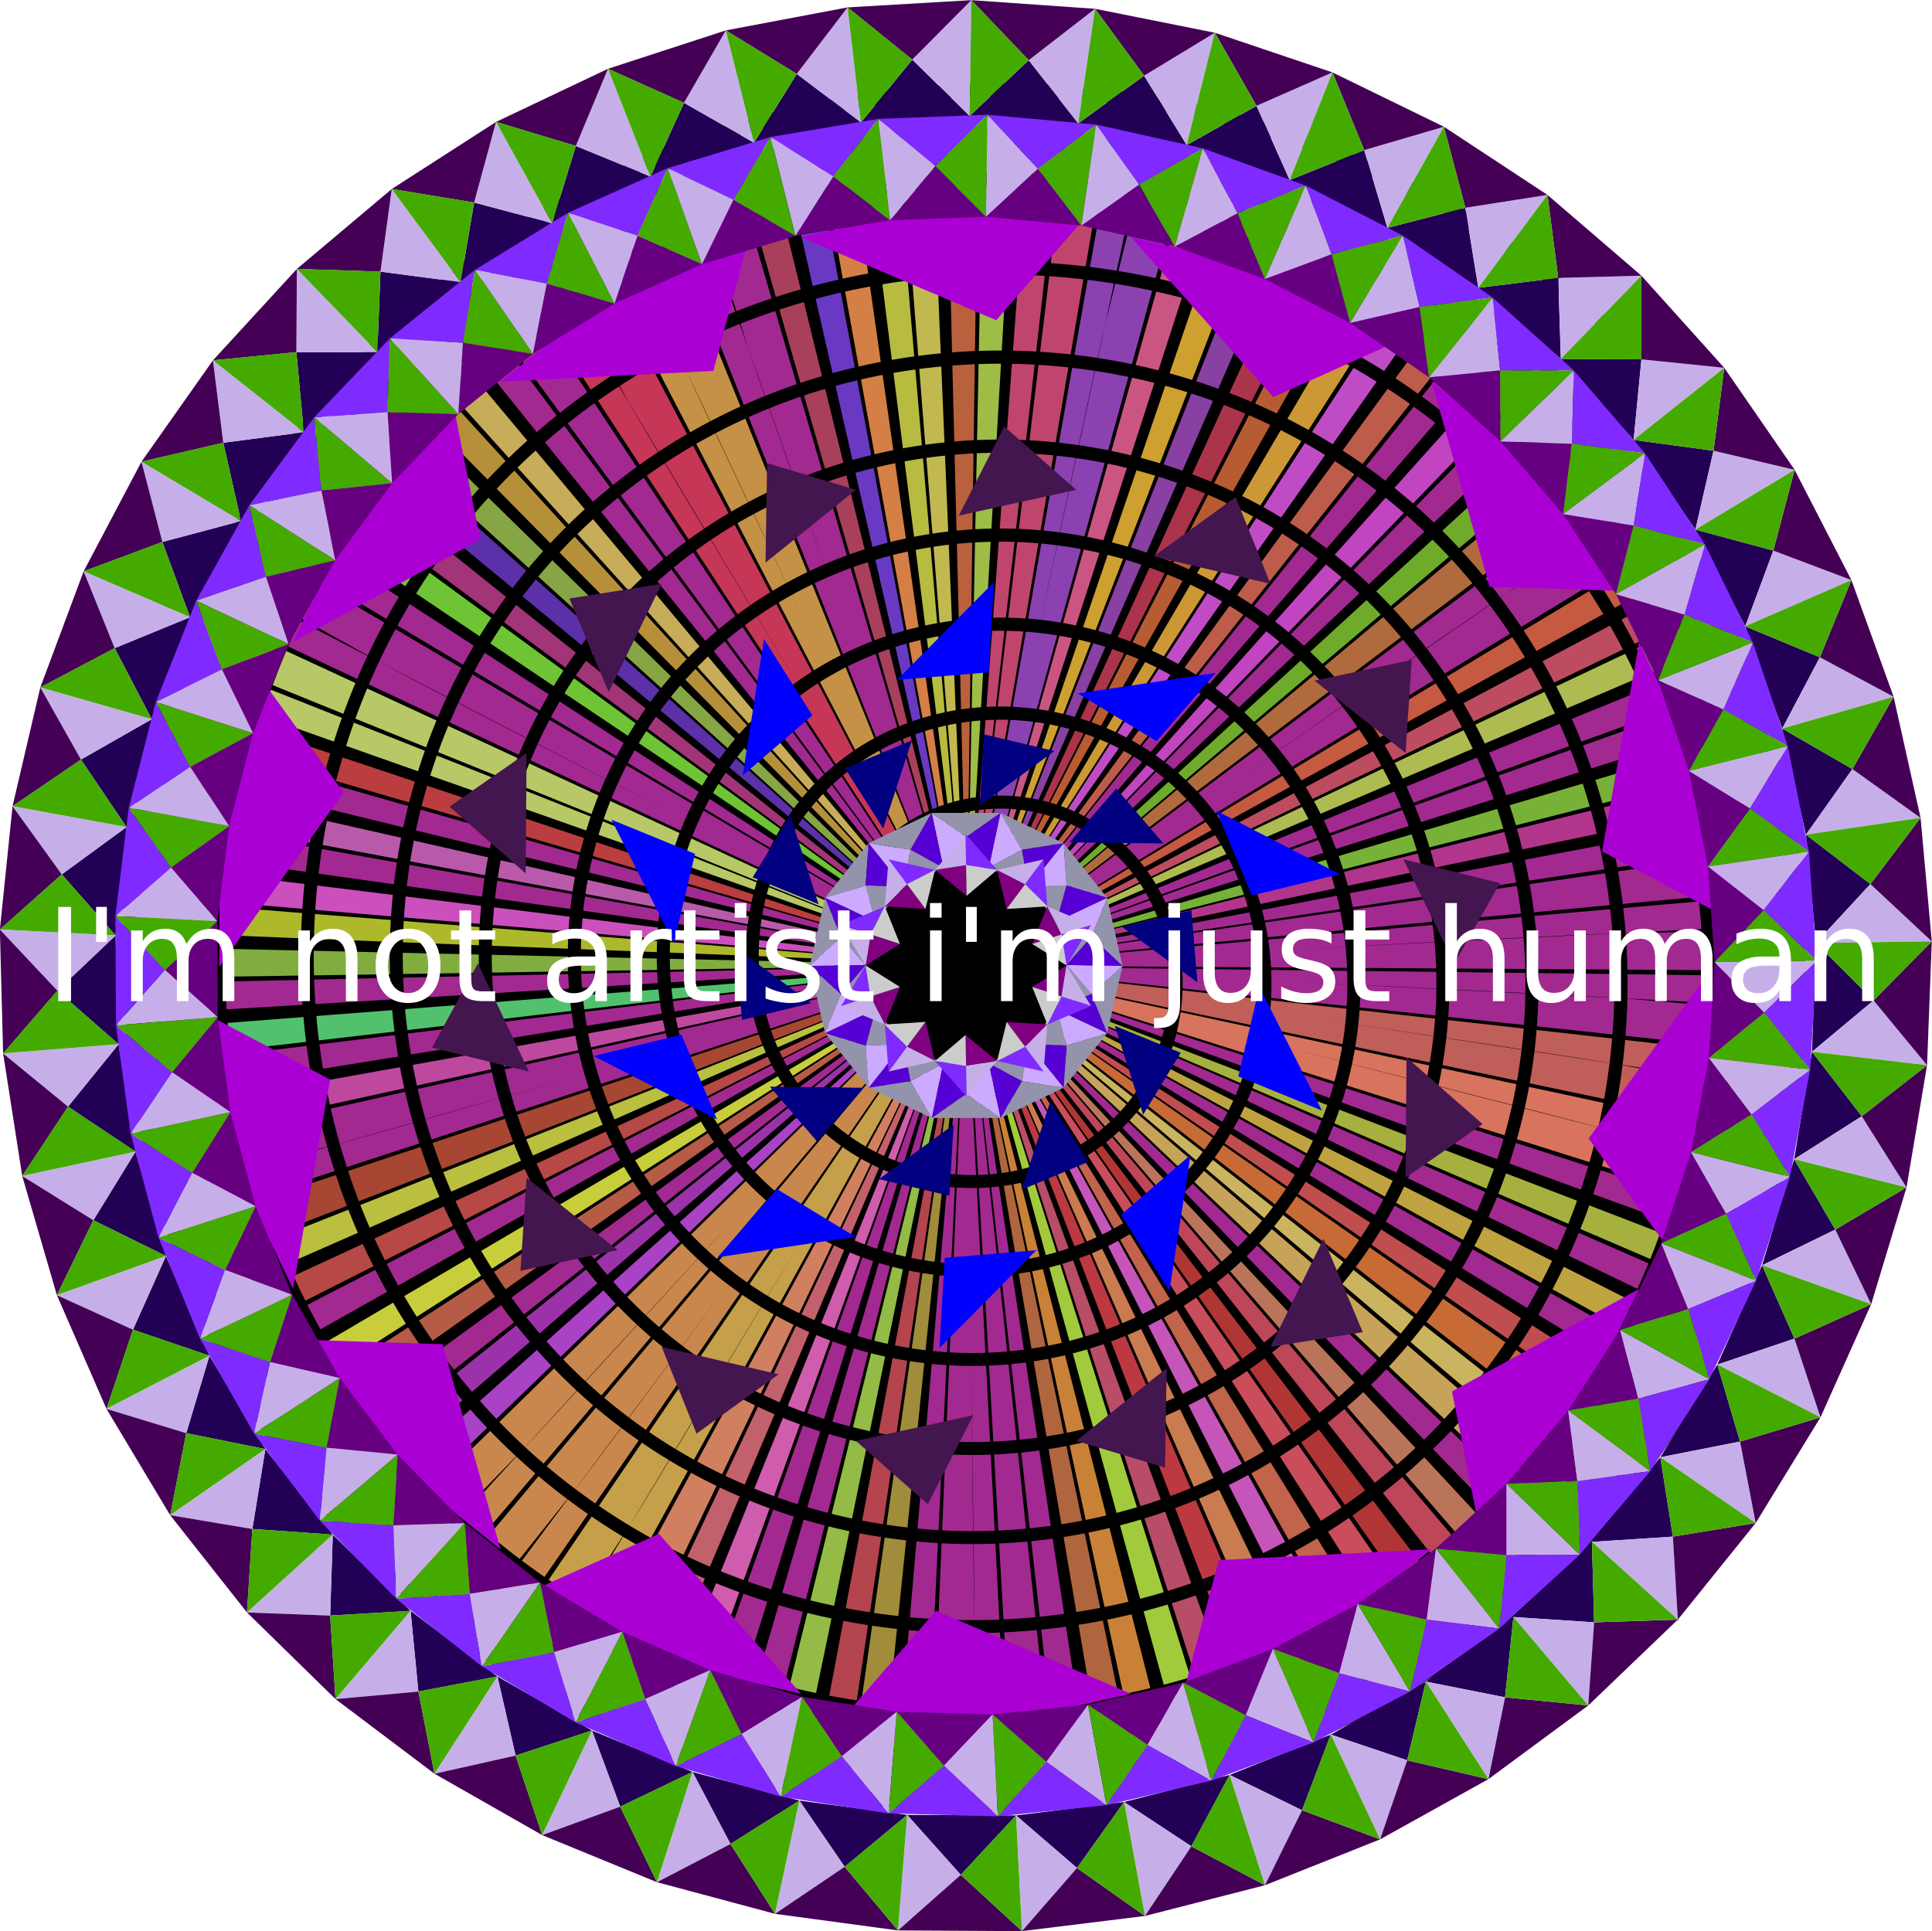 <svg xmlns="http://www.w3.org/2000/svg" viewBox="0 0 512 511.81"><defs><filter id="a" color-interpolation-filters="sRGB"><feGaussianBlur stdDeviation="1.779"/></filter><filter id="b" color-interpolation-filters="sRGB"><feGaussianBlur stdDeviation="1.243"/></filter></defs><g color="#000"><path d="M478.47 255.887c0 122.855-99.594 222.448-222.448 222.448S33.574 378.742 33.574 255.887 133.168 33.44 256.022 33.44 478.47 133.033 478.47 255.887z" fill-rule="evenodd"/><g fill-rule="evenodd"><path d="M256.025 33.42c-1.653 0-3.296.064-4.94.1-.015 25.018 4.893 191.676 4.99 221.665l3.146-221.713c-1.065-.014-2.126-.05-3.194-.05z" fill="#b9603d"/><path d="M256.073 255.188l12.825-221.362a225.005 225.005 0 00-8.084-.3c-.927 23.387-3.849 191.516-4.743 221.666z" fill="#9dbd46"/><path d="M256.073 255.188L193.695 42.305a221.91 221.91 0 00-10.28 3.294c4.11 12.87 8.417 26.441 14.97 46.958l22.549 63.978c-11.035-31.085-21.143-59.56-22.548-63.975L181.918 46.1a219.073 219.073 0 00-7.685 2.895c8.09 21.935 70.823 178.118 81.492 206.303L133.362 70.313c-3.023 2.002-5.965 4.095-8.883 6.238 13.453 19.011 110.768 150.7 129.948 177.16L123.181 77.445c-2.2 1.64-4.35 3.321-6.487 5.04 15.274 19.875 120.604 149.196 138.98 172.865.004.006-.005.044 0 .05-.001-.004.048.048.05.05.004.007-.005.041 0 .05.032.037.047.141.1.199-.159-.113-.343-.18-.25-.1-.05-.027-.247-.121-.3-.15l-.549-.349-185.24-120.416a223.795 223.795 0 00-4.292 6.887c19.398 12.197 157.086 93.7 187.54 112.332L64.395 142.953c-1.823 3.085-3.614 6.202-5.29 9.381 11.448 6.366 23.572 13.159 41.72 23.254l77.4 40.025c-36.185-18.617-72.29-37.178-77.4-40.023l-42.462-21.808c-1.233 2.382-2.445 4.756-3.593 7.186 20.844 10.427 173.822 81.455 200.762 94.666 0 .002-.114.043-.1.05-.006-.003-.046.002-.05 0L42.084 194.753c-.75 2.63-1.44 5.266-2.096 7.934 24.096 6.53 186.359 45.324 215.39 53.048L37.098 216.31a221.222 221.222 0 00-1.298 8.134c24.82 4.143 189.984 26.572 219.574 31.389.021.003.079-.004.1 0-.014.001-.04.048-.05.05h-.05l-221.713 4.84c.058 2.728.143 5.431.3 8.134 25.015-.851 191.436-11.785 221.425-12.925L35.19 282.831c.33 2.73.72 5.437 1.148 8.135 24.718-3.32 189.264-30.88 219.03-34.982.027-.001.177.008.25 0l-.699.15L38.986 304.79c.797 3.549 1.682 7.046 2.645 10.53 12.912-3.268 26.517-6.68 47.06-11.878l64.624-18.364c-31.373 8.98-60.06 17.21-64.625 18.364l-46.66 13.374a222.093 222.093 0 002.396 7.785c22.406-6.727 182.078-59.585 210.934-68.516L58.223 357.835c1.242 2.405 2.566 4.785 3.892 7.137 22.07-11.772 165.95-93.942 192.986-108.54l.335-.2c-.017.009.139-.09.15-.099a.828.828 0 00-.1.15L76.394 387.13c1.6 2.187 3.212 4.362 4.89 6.487 18.612-14.055 150.276-118.87 174.206-137.283l.1-.05c.016-.013.075-.031.1-.05h.1L181.732 465.62c2.56.907 5.132 1.781 7.735 2.595 7.94-23.45 56.906-183.244 66.37-211.685L193.46 469.365c2.615.765 5.232 1.526 7.885 2.196 6.122-22.384 47.035-186.486 54.595-215.23.001-.015.048-.036.05-.05l-19.064 221.266c2.674.227 5.384.368 8.084.5 1.63-23.014 8.985-188.02 10.929-220.277l-9.332 220.324c3.117.13 6.233.25 9.382.25.484 0 .964.003 1.447 0 .213-13.406.397-27.56.749-48.905l-.899-71.161c.503 34.408.979 66.301.899 71.16l.848 48.856c2.711-.036 5.397-.117 8.084-.25-.639-23.234-10.012-191.436-11.082-221.49v-.149c.003.017.047.037.05.05l12.625 221.522c3.574-.202 7.152-.48 10.68-.848-2.047-23.07-20.275-190.43-23.255-220.373l24.902 220.229c2.695-.302 5.37-.7 8.035-1.098-2.907-23.107-28.84-188.945-32.897-219.143-.008-.056-.042-.193-.05-.25-.001-.004.002-.043 0-.049l-.05-.15c-.002-.01.004-.04 0-.05 0-.007.002-.041 0-.05.007.012.045-.01.05 0h.1c.016.018.036.035.05.05l.05.05.35.4 153.851 159.191c1.944-1.879 3.864-3.84 5.739-5.788-16.36-16.461-137.872-132.09-159.591-153.552l-.15-.2c-.006-.004-.04-.042-.05-.05v-.05c0-.002-.114-.073-.15-.099.091.043.228.043.25.05h.05l189.233 115.625a221.52 221.52 0 004.092-6.986c-19.977-11.746-167.243-93.73-193.305-108.697l199.804 96.313c1.171-2.427 2.31-4.911 3.394-7.386-20.872-9.658-174.973-76.24-202.902-88.828l208.108 75.853c.926-2.542 1.809-5.1 2.644-7.685-21.877-7.61-182.621-58.699-211.046-68.319-.013-.001-.077-.044-.1-.05.033.005.134 0 .15 0 .018.002-.14-.046-.15-.05v-.049c.024.005.116-.006.15 0l220.516 23.554c.378-3.592.642-7.238.848-10.879-13.279-1.096-27.28-2.304-48.405-4.042l-86.584-4.34c40.5 1.935 80.926 3.876 86.582 4.342l48.506 2.495c.128-2.672.208-5.342.24-8.036-23.267-.877-191.644-2.266-221.714-3.144l221.778 1.397c.003-.466 0-.93 0-1.397 0-3.166-.119-6.298-.25-9.432-13.518.242-27.746.516-49.304.899l-86.233 4.241c40.384-2.085 80.698-4.143 86.233-4.241l49.255-2.546c-.133-2.701-.321-5.409-.55-8.084-23.25 1.453-190.94 16.997-220.93 19.115l220.819-20.71c-.336-3.635-.799-7.247-1.294-10.829-23.027 2.889-190.015 27.457-219.526 31.49l219.27-33.037c-.398-2.7-.846-5.366-1.34-8.034-24.56 4.066-189.137 36.123-218.185 41.07v-.05c.01-.003.045-.048.05-.05.024-.014.084-.04.1-.049v.05h.1l211.493-66.67c-.813-2.582-1.642-5.146-2.545-7.686-21.557 7.194-175.611 62.754-207.198 73.707l206.655-75.206a219.073 219.073 0 00-2.945-7.635c-23.005 8.69-176.425 72.243-205.105 83.238l-.4.15.15-.15L445.92 140.063a222.793 222.793 0 00-5.839-9.032c-11.134 7.172-22.93 14.762-40.622 26.149l-71.51 49.203c33.39-23.09 66.69-46.1 71.51-49.203l39.715-27.497a223.146 223.146 0 00-4.74-6.587c-18.956 13.417-153.396 114.788-177.863 132.392l160.935-152.504c-1.86-1.964-3.758-3.943-5.689-5.838-16.577 16.267-133.654 136.503-155.2 158.093l144.87-167.627c-2.055-1.779-4.168-3.486-6.288-5.19-14.93 17.876-119.718 149.614-138.78 172.913-.005.006-.045-.007-.05 0-.008.012-.042.037-.05.05-.036.048-.085.158-.15.249.05-.087.102-.245.1-.25-.031.053-.101.115-.15.2.004-.013-.052-.04-.05-.05.004-.04.002-.14 0-.15 0 .009-.047-.007-.049 0 .003-.037-.003-.133 0-.15v-.049z" fill="#a22990"/><path d="M256.073 255.188l-52.947-215.39c-2.65.646-5.272 1.256-7.885 1.996 5.797 22.3 53.003 184.282 60.833 213.378z" fill="#a8405b"/><path d="M256.073 255.188L215.256 37.163c-2.694.5-5.376 1.102-8.034 1.697 4.904 24.669 42.952 186.949 48.855 216.332z" fill="#6939c4"/><path d="M256.073 255.188L224.834 35.614c-2.68.376-5.336.777-7.984 1.248 3.611 22.942 34.279 188.578 39.223 218.328z" fill="#d37f45"/><path d="M256.073 255.188L237.11 34.208c-2.69.227-5.373.528-8.035.85 2.428 24.815 23.986 190.302 27.004 220.132z" fill="#b7bb3f"/><path d="M256.073 255.188l-9.282-221.57c-2.685.11-5.375.245-8.034.45 1.35 23.234 15.278 191.02 17.316 221.122z" fill="#c1b94f"/><path d="M256.12 255.387h.05c.002-.01.057-.165.05-.15l37.278-218.63c-3.537-.601-7.086-1.166-10.679-1.598-3.186 22.999-22.863 190.638-26.649 220.229l25.052-220.372c-2.695-.304-5.41-.592-8.134-.799-2.458 24.842-14.168 191.66-16.967 221.267v.05z" fill="#c0456c"/><path d="M256.217 255.237l58.941-213.825a219.971 219.971 0 00-10.53-2.594c-3.215 12.961-6.66 26.634-11.777 47.258l-18.364 84.685c8.504-39.641 17.002-79.195 18.364-84.685l10.23-47.607a221.169 221.169 0 00-8.034-1.597c-4.602 22.785-33.105 188.818-38.824 218.377z" fill="#8b41b0"/><path d="M256.217 255.237l68.218-211.046c-2.566-.828-5.18-1.659-7.785-2.395-6.82 22.184-51.852 184.57-60.443 213.441z" fill="#cb5582"/><path d="M256.472 255.338L393.949 81.372a223.12 223.12 0 00-6.487-4.94c-15.235 19.793-112.837 155.1-130.996 178.9z" fill="#be5c4b"/><path d="M256.68 255.237L410.68 95.997a223.75 223.75 0 00-5.988-5.59c-16.959 17.994-127.32 142.632-148.017 164.832z" fill="#c144c0"/><path d="M256.616 255.486L425.79 112.165a223.797 223.797 0 00-5.39-6.138c-18.763 16.355-141.294 129.673-163.777 149.46z" fill="#6eab2b"/><path d="M256.616 255.486l176.904-133.64c-2.178-2.879-4.374-5.715-6.687-8.483-18.17 14.628-147.18 123.187-170.213 142.124z" fill="#b06a3d"/><path d="M256.823 255.437l194.024-106.992a221.85 221.85 0 00-4.042-6.987C426.7 152.91 283.17 240.11 256.82 255.437z" fill="#c65a40"/><path d="M257.063 255.437l199.469-96.014a220.066 220.066 0 00-3.643-7.235c-22.133 10.95-168.345 89.517-195.828 103.249z" fill="#bd4c60"/><path d="M257.063 255.437l203.509-87.08a221.64 221.64 0 00-3.344-7.436c-21.047 9.4-172.082 81.651-200.171 94.516z" fill="#adbb51"/><path d="M256.728 255.686l214.878-54.743c-.668-2.63-1.335-5.243-2.096-7.835-23.74 6.383-183.899 54.659-212.786 62.58z" fill="#78b138"/><path d="M256.728 255.686l217.082-45.211a222.153 222.153 0 00-1.796-7.935c-22.552 5.13-185.991 46.155-215.278 53.146z" fill="#b1358a"/><path d="M256.728 255.935c.352.064 1.154.242 1.497.3l-1.198-.15 216.78 45.362c.739-3.552 1.377-7.118 1.945-10.73-13.149-2.41-27.025-4.942-47.956-8.783l-78.847-11.976c37.522 5.602 73.627 11.019 78.847 11.976l48.207 7.236c.402-2.678.743-5.375 1.048-8.084-22.952-3.172-190.494-21.287-220.324-25.151z" fill="#c05e59"/><path d="M257.015 256.085l-.3-.05 211.494 66.821a221.827 221.827 0 002.994-10.43c-12.647-3.632-26.039-7.45-46.11-13.224l-84.285-21.609c39.4 10.008 78.721 20.008 84.286 21.608l46.51 11.777c.672-2.639 1.27-5.31 1.846-7.985-22.436-5.407-186.565-40.007-216.427-46.909z" fill="#d8735e"/><path d="M256.967 256.235l203.509 87.381a221.103 221.103 0 003.094-7.585c-22.836-9.49-178.422-68.218-206.607-79.796z" fill="#a6b03f"/><path d="M256.68 256.136l194.119 107.342c1.315-2.376 2.563-4.807 3.792-7.235-21.925-11.744-171.539-86.096-197.92-100.107z" fill="#bfa340"/><path d="M256.68 256.186L439.125 382.14c1.537-2.223 3.085-4.405 4.542-6.687-20.504-13.722-162.022-102.714-186.981-119.258z" fill="#c14e4e"/><path d="M256.68 256.186l175.148 135.978a223.428 223.428 0 006.387-8.684c-18.78-13.653-157.039-109.849-181.535-127.29z" fill="#c76a36"/><path d="M256.568 256.334l169.175 143.367a222.853 222.853 0 005.09-6.238c-17.9-14.782-150.889-118.135-174.253-137.134z" fill="#cbb45f"/><path d="M256.728 256.536l160.68 152.405c2.473-2.607 4.89-5.26 7.236-7.985-15.13-13.373-150.096-128.43-167.93-144.42z" fill="#c7a359"/><path d="M256.728 256.684L401.39 424.263c2.06-1.781 4.094-3.585 6.088-5.44-16.352-18.54-130.403-139.262-150.747-162.133z" fill="#ba745a"/><path d="M256.728 256.684L393.91 430.443a222.632 222.632 0 006.288-5.14c-14.607-17.933-123.814-144.964-143.472-168.617z" fill="#bd4659"/><path d="M256.376 256.285l127.449 181.647c2.24-1.575 4.46-3.186 6.637-4.84C375.77 412.699 273.744 280.25 256.37 256.283z" fill="#af3634"/><path d="M256.376 256.285l119.418 187.093c2.292-1.467 4.503-2.994 6.737-4.542-12.849-19.435-109.493-157.855-126.155-182.541z" fill="#ca4d5b"/><path d="M256.169 256.186l68.123 211.445c2.6-.837 5.178-1.715 7.735-2.644-7.922-23.543-66.397-181.057-75.852-208.795z" fill="#b74d66"/><path d="M256.169 256.186l58.797 214.224c2.606-.714 5.219-1.49 7.785-2.295-6.563-22.325-58.031-183.756-66.59-211.925z" fill="#a1cb3c"/><path d="M256.217 256.734l37.191 218.472c2.65-.449 5.268-.956 7.885-1.498-4.264-22.584-38.683-185.288-44.913-216.332l-.15-.648z" fill="#af653d"/><path d="M256.376 257.384l46.56 215.98a221.572 221.572 0 007.884-1.846c-5.51-23.938-47.22-183.5-54.454-214.128z" fill="#c98138"/><path d="M256.025 256.285l-31.34 219.83c2.683.377 5.373.766 8.085 1.047 3.206-24.614 19.53-191.628 23.254-220.867z" fill="#a08c3a"/><path d="M255.977 256.334l-40.92 218.233c2.683.5 5.367.945 8.084 1.347 3.919-23.05 28.124-190.239 32.835-219.574z" fill="#b4444e"/><path d="M255.977 256.334l-52.947 215.63c2.604.636 5.246 1.253 7.885 1.796 5.595-24.129 38.493-188.594 45.063-217.434z" fill="#93bb45"/><path d="M255.817 256.235L172.58 462.092c2.524 1.022 5.016 2.063 7.585 2.994 8.316-21.729 65.4-181.216 75.653-208.843z" fill="#cf5cac"/><path d="M255.817 256.235l-94.664 200.906a221.894 221.894 0 007.486 3.344c10.268-22.644 75.15-177.32 87.174-204.243z" fill="#c2616b"/><path d="M255.817 256.235l-105.842 195.27a221.082 221.082 0 009.681 4.94c10.467-20.87 83.238-173.727 96.164-200.22z" fill="#d0805f"/><path d="M255.53 256.334L82.362 394.866c1.687 2.104 3.38 4.196 5.14 6.237 19.375-15.873 144.853-125.67 168.026-144.768z" fill="#9c32aa"/><path d="M255.53 256.285L69.395 376.95c1.488 2.289 3.023 4.507 4.591 6.737 21.028-14.035 156.693-110.702 181.552-127.402z" fill="#b65b45"/><path d="M255.13 256.435L64.302 368.716c1.362 2.31 2.75 4.632 4.192 6.887 19.837-12.134 160.44-102.785 186.646-119.169z" fill="#c8ce3b"/><path d="M255.37 256.085l-201.353 93.07a221.247 221.247 0 003.543 7.287c20.953-10.156 170.789-86.921 197.824-100.356z" fill="#b64846"/><path d="M255.37 256.085L49.115 337.727a221.007 221.007 0 003.144 7.535c21.539-8.845 175.227-77.48 203.11-89.177z" fill="#bbbf40"/><path d="M255.37 256.085L44.93 326.1a219.573 219.573 0 003.644 10.18c21.947-8.096 178.852-69.548 206.798-80.195z" fill="#a74633"/><path d="M254.923 256.136L37.042 295.211c.48 2.696 1.02 5.373 1.597 8.034 22.861-4.468 185.895-40.866 216.284-47.108z" fill="#bf489f"/><path d="M255.37 255.935L34.2 273.151c.209 2.724.492 5.44.798 8.135 23.198-2.181 190.334-22.237 220.372-25.351z" fill="#52c16e"/><path d="M255.37 255.886l-221.713-4.99c-.037 1.66-.1 3.32-.1 4.99 0 1.068.035 2.129.05 3.194 23.41.137 191.596-3.076 221.777-3.194z" fill="#81ad40"/><path d="M255.37 255.836L34.247 238.37a225.525 225.525 0 00-.499 8.234c25.043 1.651 191.676 7.382 221.618 9.232z" fill="#aeb82b"/><path d="M255.37 255.836L35.19 228.69c-.326 2.676-.569 5.38-.799 8.084 23.293 2.474 190.957 16.177 220.98 19.064z" fill="#cc4fbe"/><path d="M255.37 255.737L39.038 206.831a222.06 222.06 0 00-1.647 7.934c22.88 4.76 188.355 35.113 217.977 40.97z" fill="#b85aa9"/><path d="M255.37 255.686L44.98 185.472a221.571 221.571 0 00-2.446 7.735c22.284 6.988 183.915 53.728 212.835 62.479z" fill="#ba3d3f"/><path d="M255.674 255.338L113.342 85.22a224.01 224.01 0 00-6.088 5.29c15.322 17.65 128.43 142.28 148.412 164.832z" fill="#c7ac59"/><path d="M255.722 255.287L152.578 58.917a222.27 222.27 0 00-9.582 5.339c6.523 11.71 13.417 24.014 23.804 42.667l44.513 74.306c-20.92-34.714-41.79-69.392-44.537-74.304l-25.088-41.87a223.547 223.547 0 00-6.986 4.343c12.243 19.838 104.961 160.344 121.015 185.895z" fill="#c53657"/><path d="M255.722 255.287L172.782 49.59c-3.38 1.365-6.736 2.768-10.03 4.292 5.278 12.206 10.814 25.103 19.212 44.513l31.443 66.818c-15.178-32.09-29.433-62.182-31.44-66.82l-20.6-43.864a220.901 220.901 0 00-7.386 3.642c10.132 20.835 88.321 170.102 101.753 197.122z" fill="#c49146"/><path d="M328.476 45.54c-8.719 23.411-61.88 181.855-72.212 209.801l79.845-206.99a220.958 220.958 0 00-7.635-2.795z" fill="#cda030"/><path d="M256.264 255.338l88.884-203.301c-2.47-1.082-4.92-2.101-7.436-3.094-8.985 21.444-70.124 178.677-81.441 206.399z" fill="#8840a2"/><path d="M349.14 53.828c-10.97 22.357-79.653 174.414-92.764 201.401l.543-.99 99.567-196.866a221.488 221.488 0 00-7.336-3.543z" fill="#ab334a"/><path d="M256.92 254.24L365.156 62.003a222.96 222.96 0 00-7.236-3.892c-10.964 20.247-85.979 167.595-101.004 196.115z" fill="#b75c32"/><path d="M368.91 64.159c-13.06 20.986-96.752 165.582-112.483 191.133.084-.126.312-.418.4-.55L375.844 68.449c-2.281-1.46-4.6-2.913-6.937-4.291z" fill="#cc9836"/><path d="M256.823 254.738L383.977 73.937a221.316 221.316 0 00-6.787-4.592C364.18 88.516 274.153 228.588 256.823 254.73z" fill="#c04cc5"/><path d="M106.06 91.605a224.642 224.642 0 00-5.988 5.639c17.216 18.316 134.952 136.405 155.547 158.142L106.054 91.608z" fill="#b69039"/><path d="M255.626 255.387c.001.002-.052-.003-.05 0 .005.004-.005.047 0 .05.003.004.046-.003.05 0 0 .002-.002-.052 0-.05z" fill="#bb6544"/><path d="M255.578 255.387L76.533 124.541c-1.593 2.173-3.175 4.354-4.69 6.587 20.344 14.517 159.266 106.892 183.739 124.258z" fill="#6fc435"/><path d="M255.578 255.387L82.41 116.807a222.499 222.499 0 00-4.89 6.338C96.05 137.5 231.557 237.114 255.573 255.387z" fill="#a23478"/><path d="M255.578 255.387L90.442 107.325a224.02 224.02 0 00-5.34 6.188c18.967 16.558 147.802 122.215 170.47 141.874z" fill="#5b30a8"/><path d="M255.578 255.387L97.085 100.24a224.393 224.393 0 00-5.589 5.889c16.91 15.991 141.955 128.737 164.082 149.26z" fill="#86a544"/><path d="M54.113 162.467a221.052 221.052 0 00-4.292 9.88c21.12 8.986 171.635 69.391 202.902 82.241L49.214 173.846a218.717 218.717 0 00-2.844 7.585c23.307 8.856 180.53 63.546 208.89 74.157L54.1 162.469z" fill="#b8c867"/><path d="M255.722 256.334L131.02 439.882a222.593 222.593 0 009.132 5.889c7.378-11.453 15.113-23.48 26.898-41.769l44.413-73.856c-20.73 34.681-41.462 69.275-44.413 73.856L141.5 446.62a221.648 221.648 0 007.086 4.092c11.594-19.884 90.758-165.582 106.593-193.368l.549-.998z" fill="#c59f49"/><path d="M255.722 256.334l-.3.3c-.554.58-2.006 2.077-3.044 3.194l3.094-3.344L96.98 411.433a225.316 225.316 0 007.735 7.535c9.346-9.624 19.196-19.755 34.084-35.082l58.487-63.826c-27.296 29.93-54.568 59.79-58.487 63.826l-32.887 36.13c2 1.83 4.023 3.633 6.089 5.39 15.412-17.333 120.78-142.727 142.523-167.723L113.248 426.459c2.78 2.33 5.59 4.593 8.483 6.787 8.354-10.497 17.191-21.558 30.492-38.276l41.263-55.285c-19.972 26.863-38.319 51.584-41.27 55.293l-29.193 39.223a224.037 224.037 0 006.587 4.741c13.718-18.907 108.737-158.237 126.106-182.59z" fill="#c9874d"/><path d="M255.466 256.485L90.331 404.297c1.807 2.016 3.66 3.99 5.539 5.938 17.22-15.89 137.405-132.916 159.59-153.75z" fill="#a942c5"/><path d="M256.264 256.334l.05.15h.05c-.019-.035-.081-.115-.1-.15z" fill="#be763e"/><path d="M256.328 256.485l88.727 203.3a223.22 223.22 0 007.486-3.442c-10.237-22.664-83.79-172.673-96.213-199.868z" fill="#cb7b50"/><path d="M256.328 256.485l79.646 206.99c2.577-.993 5.105-2.01 7.635-3.094-8.672-21.443-75.72-176.154-87.28-203.908z" fill="#bc3941"/><path d="M256.728 257.133l108.237 192.73a221.67 221.67 0 007.137-4.192c-12.33-21.33-99.59-161.59-115.376-188.53z" fill="#c2634b"/><path d="M256.728 257.133l99.646 197.313c2.429-1.23 4.86-2.477 7.236-3.793-10.603-20.185-91.95-165.822-106.88-193.512z" fill="#c555b9"/></g><path d="M286.758 255.82c0 16.838-13.65 30.488-30.487 30.488-16.838 0-30.488-13.65-30.488-30.488s13.65-30.488 30.488-30.488 30.487 13.65 30.487 30.488z"/><path style="block-progression:tb;text-indent:0;text-transform:none" d="M508.86-101.97c-34.3.375-68.399 13.566-93.701 39.721-49.1 50.755-48.553 134.37 2.452 183.63 49.429 47.74 130.8 47.212 178.76-2.391l.06-.06c46.451-48.108 45.905-127.3-2.452-173.92-46.801-45.113-123.8-44.538-169.1 2.48-43.805 45.462-43.26 120.21 2.451 164.17 44.152 42.467 116.73 41.923 159.39-2.45l.06-.06c41.09-42.81 40.53-113.09-2.52-154.39-41.5-39.82-109.66-39.279-149.67 2.45-38.51 40.165-37.96 106.08 2.46 144.75 38.85 37.17 102.59 36.63 139.95-2.456 35.86-37.518 35.29-99.01-2.48-135.03-36.21-34.529-95.5-33.99-130.21 2.448-33.215 34.87-32.677 91.947 2.452 125.32 33.558 31.88 88.46 31.314 120.52-2.48C597.85 57.54 597.285 4.91 564.8-25.818c-30.909-29.234-81.364-28.7-110.77 2.45-27.92 29.574-27.358 77.818 2.482 105.89 28.26 26.587 74.297 26.027 101.06-2.48 25.273-26.925 24.715-70.725-2.482-96.15l-.03-.03c-25.612-23.911-67.211-23.344-91.308 2.511l-.03.03c-22.597 24.28-22.032 63.642 2.511 86.406 22.96 21.295 60.167 20.744 81.622-2.48 19.979-21.627 19.401-56.6-2.511-76.722-20.31-18.65-53.074-18.105-71.875 2.48l-.12.12c-17.216 18.986-16.63 49.459 2.601 66.889 17.658 16.004 46.042 15.438 62.188-2.51 14.686-16.327 14.126-42.484-2.511-57.296h-.03c-15.02-13.337-38.94-12.764-52.42 2.546-12.04 13.673-11.5 35.399 2.51 47.551 12.35 10.715 31.9 10.18 42.72-2.51v-.03c9.38-11.019 8.838-28.359-2.542-37.838-9.691-8.073-24.86-7.508-33.008 2.57-6.756 8.357-6.183 21.326 2.602 28.124 7.025 5.437 17.849 4.87 23.29-2.63 4.125-5.683 3.553-14.355-2.69-18.41a10.595 10.595 0 00-7.385-1.555c-2.52.41-4.916 1.845-6.219 4.364-.77 1.488-.974 3.335-.538 5.02.436 1.686 1.662 3.266 3.648 3.707 1.071.238 2.094-.11 2.99-.747.447-.319.904-.766 1.046-1.435.141-.67-.163-1.418-.688-1.943l-1.405 1.405c.207.207.112.155.12.12.007-.036-.015.1-.21.239-.39.277-1.326.412-1.435.388-1.214-.27-1.823-1.08-2.123-2.241s-.125-2.624.389-3.617c.993-1.92 2.716-2.96 4.724-3.287 2.008-.327 4.255.134 5.98 1.255 5.183 3.368 5.685 10.744 2.182 15.572-4.724 6.51-14.266 7.027-20.45 2.241l-.06-.03c-7.789-6.076-8.283-17.774-2.212-25.284 7.404-9.16 21.3-9.688 30.167-2.302 10.486 8.734 11 24.83 2.302 35.028-10.07 11.806-28.35 12.34-39.88 2.332-13.14-11.393-13.66-31.882-2.34-44.742 12.73-14.45 35.41-14.998 49.6-2.361 15.78 14.048 16.33 38.968 2.37 54.485-15.38 17.097-42.5 17.633-59.35 2.361-18.42-16.69-18.96-45.995-2.39-64.169l.03-.03c18.032-19.743 49.56-20.27 69.065-2.361 21.074 19.351 21.599 53.059 2.362 73.883-20.683 22.389-56.625 22.941-78.782 2.391-23.721-22.001-24.241-60.151-2.362-83.626 23.333-25.036 63.69-25.553 88.499-2.361 26.368 24.65 26.914 67.185 2.392 93.31-25.925 27.62-70.591 28.228-98.066 2.57l-.18-.179c-29.02-27.299-29.53-74.279-2.37-103.05 28.633-30.329 77.823-30.869 107.93-2.391 31.663 29.947 32.202 81.343 2.392 112.77-31.198 32.887-84.627 33.529-117.41 2.66l-.269-.24c-34.3-32.602-34.84-88.445-2.38-122.52 33.93-35.62 91.98-36.154 127.39-2.388l.06.06c36.897 35.25 37.413 95.463 2.332 132.16l-.21.209c-36.602 38.049-98.885 38.508-136.87 2.182h-.03c-39.6-37.89-40.14-102.57-2.39-141.94l.09-.09c39.24-40.823 106.06-41.328 146.74-2.301 42.254 40.538 42.815 109.63 2.422 151.65-41.872 43.556-113.19 44.076-156.55 2.39h-.03c-44.9-43.18-45.43-116.69-2.39-161.36 44.526-46.207 120.26-46.736 166.26-2.39 47.549 45.834 48.108 123.76 2.422 171.08-47.174 48.855-127.36 49.383-176.01 2.39-50.196-48.48-50.723-130.83-2.392-180.79 49.822-51.501 134.4-52.057 185.7-2.42l.06.06c52.783 51.135 53.32 137.89 2.362 190.47l1.435 1.374c51.748-53.403 51.2-141.43-2.451-193.34-26.05-25.203-60.537-37.645-94.837-37.27z" transform="rotate(-90 670.742 462.402) scale(1.724)" filter="url(#a)"/><path d="M289.221 263.464l-6.55-7.7-2.662 11.723 9.213-4.023m-6.576 13.651l-2.636-9.628-7.37 9.226 10.006.402m-11.846 9.448l1.84-9.85-10.585 5.127 8.745 4.723m-14.772 3.375l6.028-8.097H250l6.027 8.097m-14.772-3.375l8.745-4.723-10.584-5.127 1.84 9.85m-11.846-9.448l10.006-.402-7.37-9.226-2.637 9.628m-6.575-13.65l9.212 4.022-2.662-11.723-6.55 7.7m0-15.153l6.55 7.453 2.662-11.475-9.212 4.022m6.575-13.65l2.637 9.628 7.37-9.227-10.006-.402m11.845-9.447l-1.839 9.85 10.584-5.128-8.745-4.722m14.772-3.375l-6.027 8.097h12.055l-6.028-8.097m14.772 3.375l-8.745 4.722 10.584 5.128-1.839-9.85m11.846 9.447l-10.007.402 7.37 9.227 2.637-9.629m6.576 13.651l-9.213-4.022 2.663 11.475 6.55-7.453" fill="#9393ac"/><path d="M297.482 256.015l-14.811-.247 6.55 7.7 8.261-7.453m-4.088 17.822l-13.385-6.347 2.636 9.63 10.749-3.283m-11.524 14.466l-9.232-11.586-1.84 9.85 11.072 1.736m-16.718 8.028l-3.098-14.487-6.028 8.098 9.126 6.388m-18.251 0l3.097-14.486-8.744 4.723 5.646 9.763m-16.717-8.028l9.231-11.586-10.007.402.776 11.184m-11.525-14.466l13.386-6.346-9.213-4.023-4.173 10.369m-4.089-17.822l14.812-.247-6.55-7.453-8.261 7.7m4.088-18.069l13.385 6.346-2.636-9.628-10.75 3.282m11.525-14.466l9.231 11.586 1.84-9.85-11.07-1.736m16.717-8.028l3.098 14.487 6.027-8.098-9.125-6.388m18.251 0l-3.098 14.486 8.745-4.723-5.647-9.763m16.718 8.028l-9.231 11.586 10.006-.402-.775-11.184m11.524 14.466l-13.385 6.346 9.213 4.023 4.173-10.369" fill="#caf"/><path d="M289.221 263.464l4.174 10.369 4.088-17.822-8.261 7.453m-6.576 13.651l-.775 11.184 11.524-14.466-10.749 3.282m-11.846 9.447l-5.647 9.764 16.718-8.028-11.07-1.736m-14.772 3.375l-9.126 6.388h18.251l-9.125-6.388m-14.773-3.375l-11.07 1.736 16.718 8.028-5.647-9.764m-11.846-9.447l-10.749-3.282 11.524 14.466-.775-11.184m-6.576-13.65l-8.261-7.454 4.088 17.822 4.174-10.369m0-15.152l-4.174-10.369-4.088 18.069 8.261-7.7m6.576-13.65l.775-11.184-11.524 14.466 10.749-3.282m11.846-9.447l5.647-9.764-16.718 8.028 11.07 1.736m14.773-3.375l9.125-6.388h-18.251l9.126 6.388m14.772 3.375l11.07-1.736-16.717-8.028 5.646 9.764m11.846 9.447l10.749 3.282-11.524-14.466.775 11.184m6.576 13.65l8.261 7.7-4.088-18.068-4.173 10.369" fill="#9393ac"/><path d="M280.008 267.485l13.385 6.347-4.173-10.369-9.212 4.023m-7.37 9.226l9.23 11.586.776-11.184-10.007-.402m-10.584 5.127l3.098 14.487 5.647-9.764-8.745-4.722m-12.055 0l-3.098 14.486 9.126-6.389-6.028-8.097m-10.584-5.127l-9.232 11.586 11.071-1.736-1.84-9.85m-7.371-9.227l-13.385 6.346 10.749 3.283 2.636-9.63m-2.662-11.721l-14.812.246 8.262 7.453 6.55-7.7m2.662-11.475l-13.385-6.346 4.173 10.369 9.212-4.023m7.371-9.226l-9.231-11.586-.776 11.183 10.007.403m10.584-5.128l-3.098-14.486-5.647 9.764 8.745 4.722m12.055 0l3.098-14.486-9.125 6.389 6.027 8.097m10.584 5.127l9.232-11.586-11.07 1.736 1.838 9.85m7.37 9.226l13.386-6.346-10.749-3.282-2.636 9.628m2.662 11.476l14.811.246-8.261-7.7-6.55 7.453" fill="#5500d4"/><path d="M281.335 264.112l1.305-8.226-9.097 5.704 7.791 2.522m-9.668 13.31l5.888-5.89-10.778-.68 4.89 6.57m-15.647 5.086l8.226-1.306-8.358-6.883.132 8.189m-15.646-5.086l7.42 3.78-2.531-10.35-4.89 6.57m-9.668-13.31l3.78 7.42 4.012-9.941-7.792 2.52m0-16.45l-1.305 8.226 9.097-5.704-7.791-2.521m9.668-13.31l-5.888 5.889 10.778.68-4.89-6.57m15.647-5.085l-8.226 1.305 8.358 6.883-.132-8.188m15.646 5.085l-7.42-3.78 2.531 10.35 4.89-6.57m9.668 13.31l-3.78-7.42-4.012 9.941 7.792-2.52" fill="purple"/><path d="M289.122 266.633l-6.486-10.747-1.306 8.226 7.792 2.52m-12.571 17.36l.999-12.46-5.888 5.89 4.889 6.57m-20.404 6.704l8.094-9.494-8.226 1.305.132 8.19m-20.668-6.705l12.31-2.79-7.42-3.78-4.89 6.57m-12.571-17.359l11.572 4.9-3.78-7.421-7.792 2.52m0-21.492l6.487 10.747 1.305-8.226-7.791-2.521m12.57-17.36l-.998 12.46 5.888-5.89-4.89-6.57m20.404-6.703l-8.093 9.493 8.226-1.305-.133-8.189m20.669 6.704l-12.31 2.79 7.42 3.78 4.89-6.57m12.57 17.36l-11.572-4.9 3.78 7.42 7.792-2.52" fill="#c6afe9"/><path d="M281.335 264.112l-3.78 7.421 11.572-4.9-7.792-2.52m-9.668 13.31l-7.421 3.78 12.31 2.79-4.89-6.57m-15.646 5.085l-8.226-1.305 8.358 9.493-.132-8.188m-15.647-5.086l-5.888-5.89 1 12.46 4.889-6.57m-9.669-13.31l-1.306-8.226-6.486 10.747 7.792-2.521m0-16.45l3.78-7.422-11.572 4.9 7.791 2.52m9.669-13.31l7.42-3.78-12.31-2.79 4.89 6.57m15.646-5.085l8.226 1.306-8.358-9.494.132 8.189m15.647 5.085l5.888 5.89-.999-12.46-4.89 6.57m9.67 13.31l1.305 8.226 6.486-10.747-7.791 2.521" fill="#7f2aff"/><path d="M273.541 261.586l4.012 9.942 3.78-7.42-7.791-2.522m-6.767 9.261l-2.531 10.35 7.42-3.78-4.889-6.57m-10.89 3.467l-8.093 6.884 8.226 1.305-.132-8.189m-10.625-3.467l-10.778.68 5.888 5.89 4.89-6.57m-6.766-9.261l-9.098-5.704 1.306 8.225 7.791-2.52m0-11.41l-4.011-9.941-3.78 7.42 7.791 2.522m6.766-9.262l2.532-10.35-7.421 3.78 4.89 6.57m10.889-3.467l8.093-6.883-8.226-1.305.133 8.188m10.625 3.467l10.777-.68-5.888-5.89-4.89 6.57m6.767 9.262l9.098 5.704-1.306-8.226-7.792 2.521" fill="#ccc"/><g transform="rotate(4.283 -9320.791 -7750.28) scale(1.612)" filter="url(#b)"><path d="M573.27-279.4l-11.76-19.485-2.368 14.914 14.127 4.571m-22.793 31.474l1.812-22.59-10.676 10.678 8.865 11.912m-36.994 12.155l14.674-17.213-14.914 2.367.24 14.847m-37.474-12.155l22.32-5.058-13.455-6.854-8.865 11.912M453.216-279.4l20.982 8.883-6.854-13.455-14.127 4.571m0-38.969l11.76 19.485 2.367-14.914-14.127-4.57m22.793-31.475l-1.811 22.59 10.676-10.678-8.865-11.912m36.994-12.155l-14.674 17.213 14.914-2.366-.24-14.847m37.474 12.155l-22.32 5.058 13.455 6.854 8.865-11.912m22.793 31.474l-20.982-8.884 6.854 13.455 14.127-4.571" fill="#00f"/><path d="M538.28-290.74l5.731 14.204 5.401-10.602-11.132-3.602m-9.667 13.232l-3.617 14.787 10.602-5.4-6.985-9.386m-15.558 4.952l-11.562 9.834 11.752 1.865-.189-11.699m-15.179-4.953l-15.398.972 8.413 8.414 6.985-9.386m-9.667-13.232l-12.997-8.15 1.866 11.752 11.132-3.602m0-16.3l-5.731-14.203-5.401 10.602 11.132 3.602m9.666-13.232l3.617-14.787-10.602 5.4 6.986 9.386m15.558-4.952l11.562-9.834-11.752-1.865.189 11.699m15.179 4.953l15.398-.972-8.413-8.414-6.985 9.386m9.667 13.232l12.997 8.15-1.866-11.752-11.132 3.602" fill="navy"/></g><g><path d="M303.198 20.064l11.305 18.399-28.756-5.752 17.451-12.647m-30.58-4.103l13.128 16.75-28.768-1.975 15.64-14.775m-30.85-.159l15.21 14.934-28.802 1.716 13.591-16.65m-30.619 3.787l17.027 12.863-28.359 5.382 11.332-18.245m-29.883 7.668l18.551 10.577-27.44 8.958 8.89-19.535m-28.659 11.422l19.77 8.113-26.064 12.386 6.294-20.499m-26.961 14.995l20.667 5.504-24.25 15.606 3.583-21.11m-24.82 18.322l21.236 2.788-22.044 18.561.808-21.349m-22.28 21.341l21.472.008-19.504 21.209-1.967-21.217m-19.375 24.008l21.342-2.793-16.65 23.543-4.692-20.75M43.03 143.638l20.833-5.544-13.51 25.496-7.322-19.953M30.389 171.78l19.963-8.192-10.145 27.027-9.818-18.834m-8.939 29.532l18.757-10.697-6.687 28.593-12.07-17.897m-5.084 30.432l17.154-12.536-2.893 28.716-14.261-16.182m-1.15 30.834l15.41-14.65.803 28.835-16.213-14.185m2.81 30.724l13.403-16.54 4.48 28.475L18.026 293.3m6.715 30.111l11.168-18.176 8.063 27.66-19.23-9.484m10.497 29.01l8.733-19.527 11.526 26.424-20.26-6.897M49.36 379.85l6.138-20.532 14.819 24.751-20.957-4.22m17.516 25.397l3.44-21.177 17.87 22.666-21.31-1.49m20.618 22.95l.691-21.46 20.62 20.202-21.31 1.257m23.38 20.128l-2.07-21.385 23.024 17.4-20.953 3.985m25.76 16.973l-4.808-20.958 25.045 14.31-20.236 6.648m27.721 13.54l-7.486-20.189 26.649 10.99-19.163 9.199m29.225 9.89l-10.063-19.09 28.322 7.59-18.26 11.5m30.255 6.047l-11.996-17.548 28.573 3.808-16.577 13.74m30.777 2.136l-14.201-15.876 28.844.13-14.643 15.746m30.796-1.819l-16.154-13.927 28.64-3.557-12.485 17.485m30.312-5.74l-17.826-11.745 27.958-7.185-10.132 18.93m29.33-9.565l-19.199-9.365 26.808-10.694-7.608 20.06m27.867-13.236l-20.26-6.824 25.21-14.026-4.95 20.85m25.944-16.693l-20.994-4.157 23.194-17.12-2.2 21.277m23.596-19.874l-21.396-1.403 20.812-19.923.584 21.326m20.872-22.72l-21.456 1.395 18.117-22.42 3.339 21.025m17.795-25.202l-21.134 4.178 15.114-24.57 6.02 20.392m14.421-27.278l-20.44 6.884 11.851-26.316 8.59 19.434m10.812-28.897l-19.402 9.464 8.507-28.105 10.894 18.642m7.026-30.045l-17.92 11.402 4.727-28.48 13.193 17.077m3.124-30.694l-16.317 13.619 1.048-28.836 15.269 15.218m-.832-30.841l-14.438 15.624-2.648-28.714 17.086 13.09m-4.775-30.48l-12.312 17.391-6.286-28.12 18.598 10.73m-8.623-29.621l-9.975 18.892-9.81-27.096 19.785 8.204m-12.333-28.278l-7.452 20.074-13.199-25.641 20.65 5.567m-15.85-26.467l-4.8 20.9-16.378-23.758 21.177 2.858M434.99 95.244l-2.07 21.363-19.285-21.479 21.355.116m-22.045-21.582l.69 21.466-21.867-18.84 21.177-2.627M388.32 55.072l3.445 21.215L367.68 60.4l20.64-5.327m-26.796-15.288l6.157 20.616-25.902-12.674 19.744-7.942m-28.534-11.737l8.79 19.678-27.286-9.265 18.496-10.413" fill="#205"/><path d="M321.968 8.68l-7.452 29.784-11.305-18.4L321.968 8.68m-31.753-6.345l-4.455 30.376-13.128-16.75 17.583-13.626M257.426.038l-.434 30.698-15.211-14.933L257.426.038m-32.794 1.92l3.557 30.494-17.027-12.863 13.47-17.632m-32.267 6.097l7.466 29.78-18.552-10.578 11.086-19.202m-31.221 10.17l11.246 28.568-19.77-8.113 8.524-20.455M131.472 32.31l14.855 26.869-20.668-5.504 5.813-21.365m-27.637 17.78l18.24 24.695-21.236-2.788 2.996-21.907M78.687 71.277l21.345 22.068-21.472-.008.127-22.06m-22.239 24.23l24.079 19.045-21.342 2.793-2.738-21.84m-18.94 26.865l26.368 15.724-20.833 5.544-5.536-21.268m-15.33 29.056l28.187 12.167-19.963 8.192-8.225-20.359m-11.48 30.77l29.522 8.424-18.756 10.697-10.766-19.121M3.33 213.69l30.201 5.525-17.155 12.535-13.045-18.06m-3.355 32.673l30.66 1.57-15.41 14.649-15.251-16.219m.86 32.848l30.603-2.444-13.404 16.539-17.2-14.095m5.07 32.486l30.014-6.457-11.168 18.177-18.847-11.72m9.185 31.583l28.893-10.38-8.734 19.526-20.16-9.146m13.142 30.132l27.278-14.088-6.138 20.531-21.14-6.443m16.884 28.182l25.213-17.52-3.441 21.177-21.772-3.658m20.346 25.778l22.736-20.63-.691 21.459-22.045-.829m23.471 22.963l19.885-23.392 2.07 21.385-21.955 2.007m26.22 19.777l16.69-25.767 4.808 20.958-21.498 4.81M143.7 486.38l13.185-27.727 7.486 20.188-20.671 7.538m30.417 12.485l9.416-29.223 10.063 19.09-19.479 10.132m31.282 8.382l6.457-30.015 11.996 17.549-18.452 12.466m32.584 4.397l2.444-30.605 14.201 15.876-16.645 14.728m32.857.187l-1.57-30.66 16.155 13.927-14.586 16.734m32.597-4.018l-5.524-30.2 17.826 11.745-12.302 18.455m31.808-8.15l-9.374-29.235 19.2 9.365-9.826 19.87m30.509-12.151l-13.075-27.778 20.259 6.824-7.184 20.954m28.714-15.964l-16.58-25.84 20.994 4.157-4.414 21.683m26.446-19.524l-19.832-23.436 21.396 1.403-1.564 22.033m23.746-22.759l-22.765-20.599 21.455-1.394 1.31 21.993m20.633-25.598l-25.28-17.419 21.133-4.178 4.148 21.597m17.17-28.017l-27.338-13.972 20.442-6.883 6.896 20.855m13.431-29.972l-28.917-10.317 19.401-9.464 9.515 19.78m9.37-30.957l-29.78-7.465 17.92-11.402 11.86 18.868m5.443-32.388l-30.494-3.558 16.317-13.619 14.177 17.177m1.252-32.829l-30.697.434L495.7 234.31l16.26 15.19m-2.97-32.735l-30.376 4.455 12.312-17.39 18.064 12.936m-7.144-32.103l-29.52 8.439 9.976-18.892 19.544 10.453m-11.185-30.923l-28.144 12.265 7.452-20.073 20.692 7.808m-15.044-29.217l-26.299 15.841 4.8-20.9 21.5 5.06M456.963 97.49l-24.024 19.117 2.07-21.363 21.954 2.246M435.01 73.071l-21.355 22.057-.691-21.466 22.046-.591m-24.895-21.414l-18.328 24.63-3.445-21.215 21.773-3.415m-27.44-18.06l-14.974 26.802-6.157-20.615 21.13-6.187M353.133 19.19l-11.33 28.534-8.79-19.679 20.12-8.855" fill="#c6afe9"/><path d="M303.198 20.064l-12.996-17.73 31.753 6.345-18.758 11.385m-30.58-4.103L257.413.037 290.2 2.334l-17.582 13.627m-30.85-.159L224.618 1.958l32.794-1.92-15.645 15.764M211.15 19.59L192.352 8.054l32.267-6.096-13.47 17.631m-29.883 7.668l-20.135-9.032 31.221-10.17-11.086 19.202M152.608 38.68l-21.149-6.37 29.672-14.085-8.523 20.454m-26.961 14.995l-21.825-3.584 27.637-17.78-5.812 21.364m-24.82 18.322l-22.153-.719 25.148-21.188-2.995 21.907m-22.28 21.341l-22.112 2.17 22.24-24.228-.128 22.059m-19.375 24.008l-21.677 5.025 18.94-26.864 2.737 21.839m-16.14 26.293l-20.867 7.786 15.33-29.056 5.536 21.269M30.39 171.782l-19.705 10.41 11.48-30.77 8.225 20.358m-8.939 29.533l-18.13 12.372 7.364-31.494 10.766 19.121m-5.085 30.433l-16.4 14.613 3.355-32.673 13.045 18.06m-1.15 30.833l-14.39 16.63-.86-32.849 15.25 16.22m2.81 30.723L5.895 311.694l-5.07-32.486 17.2 14.095m6.716 30.111l-9.663 19.863-9.184-31.582 18.847 11.72m10.497 29.01l-7.019 20.984-13.14-30.132 20.159 9.147m14.121 27.43l-4.255 21.737-16.885-28.182 21.14 6.444m17.516 25.396l-1.426 22.12-20.345-25.778 21.771 3.658m20.62 22.949l1.425 22.134L65.45 427.37l22.045.83m23.381 20.127l4.265 21.784-26.22-19.778 21.955-2.007m25.76 16.974l7.052 21.077-28.548-16.267 21.498-4.81m27.722 13.54l9.746 20.022-30.417-12.485 20.672-7.538m29.225 9.89l11.803 18.515-31.283-8.383 19.48-10.132m30.254 6.048l14.133 16.864-32.584-4.397 18.452-12.467m30.777 2.136l16.213 14.915-32.857-.187 16.645-14.727m30.797-1.819l18.01 12.716-32.596 4.018 14.585-16.734m30.313-5.74l19.506 10.306-31.809 8.15 12.303-18.456m29.33-9.564l20.684 7.718-30.509 12.151 9.825-19.87m27.868-13.235l21.53 4.99-28.714 15.964 7.184-20.954m25.944-16.693l22.032 2.159-26.447 19.524 4.415-21.683m23.596-19.874l22.181-.726-23.745 22.759 1.564-22.033m20.872-22.72l21.943-3.605-20.634 25.598-1.31-21.993m17.796-25.203l21.317-6.42-17.17 28.017-4.147-21.597m14.42-27.277l20.329-9.118-13.432 29.973-6.896-20.856m10.813-28.897l18.885-11.176-9.37 30.956-9.515-19.78m7.025-30.045l17.302-13.518-5.443 32.387-11.86-18.867m3.125-30.695l15.429-15.65-1.252 32.828-14.177-17.176m-.832-30.842l13.29-17.544 2.97 32.735-16.26-15.19m-4.775-30.48l10.92-19.167 7.145 32.103-18.065-12.937m-8.623-29.62l8.36-20.47 11.183 30.923-19.543-10.454m-12.334-28.277l5.649-21.409 15.044 29.217-20.693-7.808M454.1 119.466l2.846-21.975 18.654 27.034-21.5-5.059m-19.107-24.222V73.072l21.953 24.419-21.953-2.247m-22.046-21.582l-2.849-22.004 24.895 21.413-22.046.591m-24.623-18.59l-5.666-21.474 27.44 18.06-21.773 3.415M361.53 39.785l-8.414-20.592 29.544 14.405-21.13 6.187m-28.535-11.737L321.95 8.678l31.165 10.514-20.12 8.856" fill="#405"/><path d="M285.74 32.695l4.455-30.376 12.997 17.73-17.452 12.647m-28.768-1.976l.434-30.698 15.206 15.923-15.64 14.775m-28.803 1.717l-3.557-30.494 17.148 13.844-13.59 16.65m-28.36 5.383l-7.465-29.78 18.797 11.535-11.331 18.245m-27.44 8.958l-11.247-28.567 20.135 9.031-8.889 19.536m-26.063 12.386l-14.855-26.868 21.15 6.37-6.295 20.498m-24.25 15.606l-18.242-24.694 21.825 3.584-3.584 21.11m-22.044 18.561L78.668 71.263l22.152.72-.808 21.348m-19.504 21.208l-24.08-19.046 22.113-2.17 1.967 21.217m-16.65 23.542L37.49 122.357l21.677-5.025 4.692 20.75m-13.511 25.496L22.16 151.41l20.867-7.786 7.321 19.953m-10.146 27.027L10.68 182.18l19.704-10.41 9.818 18.835m-6.686 28.593l-30.201-5.526 18.13-12.372 12.07 17.897m-2.894 28.716l-30.66-1.569 16.4-14.613 14.261 16.182m.803 28.835L.822 279.193l14.39-16.63 16.214 14.186m4.48 28.474L5.89 311.679l12.131-18.392 17.884 11.936m8.063 27.66l-28.894 10.38 9.663-19.864 19.23 9.483m11.526 26.424l-27.278 14.088 7.019-20.985 20.26 6.897m14.818 24.751l-25.212 17.519 4.255-21.738 20.957 4.22m17.87 22.665l-22.737 20.63 1.426-22.12 21.31 1.49m20.62 20.202l-19.885 23.392-1.426-22.135 21.31-1.257m23.025 17.4l-16.69 25.768-4.264-21.784 20.954-3.984m25.045 14.31l-13.185 27.726-7.052-21.077 20.237-6.649m26.648 10.99l-9.416 29.221-9.747-20.022 19.163-9.2m28.322 7.59l-6.457 30.015-11.803-18.515 18.26-11.5m28.572 3.808l-2.444 30.605-14.133-16.863 16.577-13.74m28.845.13l1.569 30.66-16.213-14.915 14.644-15.746m28.64-3.557l5.524 30.2-18.01-12.715 12.486-17.485m27.958-7.185l9.374 29.235-19.506-10.305 10.132-18.93m26.808-10.694l13.075 27.778-20.684-7.718 7.609-20.06m25.21-14.025l16.578 25.84-21.53-4.99 4.951-20.85m23.194-17.12l19.832 23.435-22.032-2.159 2.2-21.277m20.813-19.922l22.765 20.599-22.182.726-.583-21.325m18.117-22.42l25.28 17.42-21.943 3.605-3.338-21.025m15.113-24.57l27.337 13.972-21.317 6.42-6.021-20.392m11.852-26.316l28.918 10.316-20.328 9.118-8.589-19.434m8.507-28.105l29.78 7.466-18.886 11.176-10.894-18.642m4.727-28.479l30.495 3.558-17.302 13.519-13.193-17.077m1.048-28.835l30.697-.434-15.43 15.651-15.268-15.217m-2.649-28.714l30.376-4.455-13.29 17.544-17.086-13.09m-6.287-28.119l29.519-8.438-10.92 19.167-18.6-10.729m-9.81-27.096l28.145-12.265-8.359 20.47-19.785-8.205m-13.199-25.64l26.3-15.842-5.65 21.408-20.65-5.567m-16.378-23.758l24.024-19.117-2.847 21.976-21.177-2.859m-19.285-21.478l21.355-22.058v22.173l-21.355-.115m-21.868-18.841l18.328-24.63 2.85 22.005-21.178 2.626M367.68 60.389l14.973-26.803 5.667 21.475-20.64 5.327m-25.902-12.674l11.33-28.533 8.413 20.592-19.743 7.942m-27.287-9.266l7.452-29.783 11.045 19.37-18.497 10.413" fill="#4a0"/></g><g><path d="M453.59 346.695l.35-90.396-32.932 45.448 32.583 44.951m-58.07 75.98l38.869-81.054-49.602 27.165 10.732 53.891m-86.765 44.146l70.651-56.203-56.398 2.857-14.252 53.347m-96.964 1.947l87.944-19.853-51.721-21.986-36.223 41.84m-87.299-39.744l87.819 19.89-37.7-42.38-50.119 22.491m-62.228-74.5l70.38 56.094-15.362-54.365-55.02-1.729m-23.615-94.26l39.009 81.356 9.825-55.491-48.836-25.865m19.809-95.179l-.349 91.214 32.932-46.263-32.583-44.951m58.07-75.98l-38.87 81.054 49.602-27.165-10.732-53.89m86.766-44.147l-70.651 56.203 56.398-2.856 14.252-53.348m96.964-1.947L212.309 62.87l51.722 21.987 36.223-41.841m87.299 39.744l-87.819-19.89 37.7 42.38 50.119-22.49m62.228 74.5l-70.38-56.094 15.362 54.364 55.02 1.729m23.615 94.261l-39.01-81.357-9.825 55.491L473.4 251.52" fill="#aa00d4"/><path d="M372.738 280.25l-.252 31.904 20.421-14.223-20.17-17.68m-21.995 48.054l-14.06 28.684 24.465-3.902-10.405-24.782m-41.576 34.3L285.22 381.9l23.537 7.082.41-26.378m-51.221 12.475l-31.12 6.822 19.06 16.791 12.06-23.613m-51.628-10.83l-30.957-7.259 9.225 22.978 21.732-15.72m-42.636-32.927l-24.126-19.164-1.631 24.663 25.757-5.5m-23.535-47.332l-13.503-28.631-12.135 22.312 25.638 6.32m-.842-52.514l.251-31.904-20.42 14.224 20.169 17.68m21.995-48.055l14.06-28.683-24.464 3.901 10.404 24.782m41.576-34.299l23.948-19.296-23.538-7.081-.41 26.377m51.221-12.474l31.12-6.822-19.059-16.791-12.06 23.613m51.628 10.83l30.956 7.259-9.224-22.978-21.732 15.72m42.636 32.927l24.125 19.164 1.632-24.663-25.757 5.5m23.535 47.332l13.502 27.616 12.135-21.297-25.638-6.32" fill="#441650"/></g><g><path d="M463.77 214.288l-16.208-9.959 5.066 25.331 11.14-15.372m3.615 26.937l-14.755-11.564 1.74 25.342 13.015-13.777m.14 27.175l-13.155-13.4-1.512 25.372 14.667-11.971m-3.336 26.971l-11.331-14.999-4.741 24.98 16.072-9.98m-6.755 26.323l-9.317-16.342-7.892 24.172 17.21-7.83M447.37 346.94l-7.147-17.415-10.91 22.959 18.057-5.544m-13.209 23.75l-4.848-18.206-13.748 21.362 18.596-3.156m-16.14 21.863l-2.456-18.707-16.35 19.418 18.806-.711m-18.799 19.625l-.007-18.914-18.682 17.181 18.69 1.733m-21.149 17.067l2.46-18.8-20.738 14.667 18.278 4.133m-23.162 14.218l4.884-18.35-22.458 11.9 17.576 6.45M330.122 454.6l7.216-17.586-23.808 8.937 16.591 8.649m-26.014 7.874l9.422-16.522-25.187 5.89 15.766 10.631m-26.807 4.48l11.042-15.112-25.296 2.549 14.255 12.562m-27.16 1.013l12.904-13.575-25.4-.707 12.495 14.282m-27.064-2.475l14.569-11.807-25.082-3.947 10.513 15.754m-26.525-5.916l16.012-9.838-24.365-7.103 8.353 16.94m-25.554-9.247l17.2-7.693-23.275-10.153 6.075 17.847m-24.161-12.44l18.086-5.407-21.803-13.054 3.717 18.461m-22.371-15.43l18.654-3.03-19.966-15.741 1.312 18.771m-20.215-18.162l18.903-.609-17.795-18.163-1.108 18.772m-17.73-20.597l18.838 1.825-15.328-20.283-3.51 18.458M71.57 361.005l18.462 4.237-12.606-22.062-5.856 17.826m-11.927-24.42l17.784 6.594-9.68-23.474-8.104 16.88m-8.711-25.744l16.815 8.865-6.685-24.949-10.13 16.085m-5.328-26.65l15.458 10.566-3.354-25.169-12.104 14.602m-1.88-27.11l13.985 12.509-.115-25.409-13.87 12.9m1.602-27.129l12.268 14.23 3.133-25.229-15.402 10.999m5.057-26.702l10.345 15.703 6.33-24.627-16.675 8.924m8.425-25.837l8.25 16.913 9.42-23.615-17.67 6.702m11.66-24.547l6.01 17.846 12.355-22.207-18.366 4.36m14.705-22.853l3.662 18.493 15.081-20.43-18.743 1.937m17.507-20.785l1.236 18.848 17.55-18.334-18.786-.514m20.013-18.386l-1.228 18.9 19.749-15.959-18.52-2.94m22.2-15.676l-3.68 18.616 21.643-13.312-17.963-5.304m24.028-12.703l-6.063 18.006 23.18-10.44-17.118-7.566m25.455-9.525l-8.337 17.09 24.758-7.492-16.422-9.597m26.466-6.189l-10.044 15.786 25.087-4.165-15.042-11.62m27.038-2.753l-11.996 14.374 25.4-.923L247.877 44m27.168.732l-13.763 12.719 25.293 2.333-11.53-15.052m26.848 4.207l-15.32 10.845 24.77 5.538-9.45-16.383m26.093 7.596l-16.642 8.787 23.868 8.642-7.226-17.429m24.91 10.865l-17.684 6.564L357.8 85.59l-4.904-18.19m23.314 13.963l-18.41 4.228 20.928 14.427-2.518-18.655m21.336 16.832l-18.818 1.823 18.92 16.988-.102-18.812m19.011 19.42l-18.91-.608 16.597 19.263 2.314-18.655m16.374 21.69l-18.688-3.034 13.996 21.216 4.692-18.182m13.467 23.605l-18.16-5.424 11.165 22.817 6.995-17.392m10.34 25.135l-17.335-7.743 8.161 24.037 9.173-16.294" fill="#660080"/><path d="M473.797 197.754l-26.236 6.564 16.207 9.959 10.029-16.523m5.589 27.97l-26.758 3.925 14.755 11.564 12.003-15.488m2.023 28.883l-27.041.382 13.154 13.4 13.887-13.782m-1.691 28.888l-26.862-3.134 11.331 14.999 15.531-11.865m-5.37 28.423l-26.233-6.577 9.317 16.342 16.916-9.765m-8.96 27.502l-25.164-9.907 7.146 17.415 18.018-7.508m-12.407 26.138l-23.668-13.086 4.848 18.206 18.82-5.12m-15.662 24.345l-21.753-16.069 2.455 18.707 19.298-2.639m-18.665 22.153l-19.438-18.803.006 18.914 19.432-.111m-21.343 19.59l-16.777-21.211-2.46 18.8 19.237 2.41m-23.664 16.685l-13.851-23.227-4.884 18.351 18.735 4.877m-25.595 13.504l-10.717-24.83-7.217 17.585 17.934 7.245m-27.105 10.113l-7.42-26.006-9.423 16.522 16.843 9.484m-27.743 6.487l-4.866-26.604-11.043 15.111 15.91 11.492m-28.782 2.955l-1.382-27.008-12.904 13.574 14.286 13.435m-28.935-.758l2.153-26.958-14.569 11.807 12.416 15.152m-28.616-4.466l5.687-26.44-16.011 9.838 10.324 16.602m-27.82-8.09l9.143-25.452-17.201 7.693 8.057 17.758M152.51 456.5l12.41-24.028-18.086 5.406 5.676 18.622m-24.825-14.873l15.432-22.21-18.654 3.031 3.222 19.179m-22.707-17.922l18.173-20.028-18.903.608.73 19.42M84.75 403.029l20.605-17.516-18.838-1.824-1.767 19.34m-17.422-23.097l22.698-14.701-18.461-4.237-4.238 18.938m-14.329-25.148l24.425-11.615-17.784-6.594L53 354.784M42.002 327.99l25.741-8.294-16.815-8.865-8.926 17.158m-7.383-27.556l26.44-5.687L45.6 284.179l-10.982 16.254m-3.873-28.703l26.96-2.153-13.986-12.51-12.973 14.663m-.165-28.943l27.009 1.382-12.269-14.23-14.74 12.848m3.539-28.713l26.603 4.866-10.346-15.703-16.257 10.837m7.18-28.02l25.752 8.258-8.25-16.912-17.502 8.654m10.704-26.874l24.469 11.518-6.012-17.846-18.457 6.328m14.062-25.294l22.762 14.605-3.662-18.493-19.1 3.888m17.199-23.296l20.644 17.47-1.236-18.847-19.408 1.377m20.048-20.917l18.145 20.054 1.228-18.9-19.373-1.154m22.55-18.175l15.343 22.27 3.68-18.617-19.024-3.654m24.68-15.124l12.307 24.08 6.064-18.005-18.371-6.076m26.402-11.83l9.087 25.472 8.337-17.09-17.423-8.382m27.269-8.254l6.576 26.233 10.044-15.785-16.62-10.447m28.53-4.795l3.133 26.863 11.997-14.374-15.13-12.489m28.918-1.102l-.382 27.04 13.763-12.718-13.381-14.323m28.836 2.617l-3.925 26.757 15.32-10.845-11.396-15.913m28.279 6.294l-7.434 26.003 16.642-8.787-9.208-17.216m27.24 9.852l-10.805 24.793 17.683-6.565-6.879-18.228m25.737 13.253l-13.954 23.166 18.41-4.227-4.456-18.94m23.813 16.433l-16.84 21.161 18.82-1.823-1.98-19.339m21.51 19.338l-19.429 18.812 18.91.608.52-19.42m18.863 21.93l-21.696 16.145 18.688 3.035 3.008-19.18m15.909 24.172l-23.61 13.19 18.16 5.424 5.45-18.614m12.689 26.025l-25.135 9.98 17.335 7.743 7.8-17.723" fill="#c6afe9"/><path d="M463.77 214.288l15.616 11.448-5.588-27.97-10.029 16.522m3.614 26.937l14.027 13.396-2.023-28.883-12.004 15.488m.14 27.175l12.195 15.106 1.691-28.888-13.887 13.781m-3.336 26.972l10.161 16.558 5.37-28.423-15.53 11.865m-6.755 26.323l7.956 17.738 8.96-27.503-16.916 9.765M447.37 346.94l5.61 18.63 12.408-26.137-18.018 7.507m-13.21 23.75l3.158 19.225 15.662-24.345-18.819 5.12m-16.14 21.863l.633 19.514 18.664-22.152-19.297 2.638m-18.799 19.625l-1.912 19.479 21.343-19.59-19.432.112m-21.148 17.067l-4.427 19.095 23.664-16.684-19.237-2.411m-23.161 14.218l-6.86 18.38 25.596-13.504-18.735-4.877M330.12 454.6l-9.17 17.358 27.105-10.113-17.934-7.245m-26.014 7.874l-10.9 15.97 27.744-6.486-16.844-9.484m-26.807 4.479l-12.873 14.446 28.781-2.955-15.909-11.491m-27.16 1.012l-14.649 12.677 28.936.758-14.287-13.435m-27.064-2.475l-16.201 10.686 28.616 4.466-12.416-15.151m-26.525-5.916l-17.497 8.511 27.82 8.09-10.323-16.601m-25.554-9.247l-18.486 6.183 26.543 11.575-8.057-17.758m-24.162-12.44l-19.148 3.75 24.824 14.873-5.676-18.622m-22.37-15.43l-19.486 1.256 22.707 17.922-3.221-19.178m-20.216-18.163l-19.497-1.256 20.227 20.675-.73-19.42M86.518 383.7l-19.189-3.757 17.422 23.097 1.768-19.34m-14.952-22.693l-18.566-6.211 14.329 25.148 4.237-18.938m-11.926-24.42L42.004 328 53 354.794l6.64-18.21m-8.712-25.743L34.62 300.444 42.004 328l8.925-17.159m-5.327-26.65l-14.855-12.45 3.873 28.703 10.982-16.255m-1.881-27.11l-13.139-14.282.165 28.943 12.973-14.663m1.602-27.128l-11.2-15.865-3.54 28.714 14.74-12.848m5.057-26.702L41.3 186.065l-7.18 28.02 16.258-10.837m8.425-25.837l-6.799-18.22-10.704 26.875 17.503-8.655m11.66-24.548l-4.396-18.965-14.063 25.293 18.458-6.328m14.705-22.853l-1.901-19.408-17.2 23.296 19.101-3.888m17.507-20.785l.64-19.54-20.048 20.917 19.409-1.377m20.013-18.386l3.176-19.33-22.549 18.176 19.373 1.154m22.201-15.675l5.656-18.778-24.68 15.124 19.024 3.654m24.028-12.703l8.032-17.907-26.403 11.831 18.372 6.076m25.455-9.525l9.845-16.635-27.27 8.253 17.425 8.382m26.466-6.188l11.908-15.241-28.53 4.794 16.62 10.447m27.039-2.752l13.787-13.59-28.919 1.102 15.13 12.488m27.168.733l15.455-11.706-28.836-2.617 13.381 14.323m26.849 4.207l16.884-9.62-28.279-6.293 11.396 15.912m26.092 7.597l18.032-7.363-27.24-9.853 9.208 17.216m24.91 10.864l18.858-4.975-25.737-13.252 6.879 18.227m23.314 13.964l19.357-2.507-23.813-16.432 4.455 18.94m21.337 16.83h19.531l-21.51-19.338 1.979 19.339m19.011 19.42l19.383 2.509-18.863-21.93-.52 19.42m16.375 21.69l18.917 4.992-15.909-24.172-3.008 19.18m13.466 23.604l18.14 7.411-12.69-26.024-5.45 18.613m10.34 25.136l17.062 9.73-9.262-27.453-7.8 17.723" fill="#7f2aff"/><path d="M452.642 229.666l26.758-3.924-15.617-11.449-11.141 15.373m1.74 25.342l27.041-.382-14.026-13.395-13.015 13.777m-1.513 25.371l26.862 3.134-12.195-15.106-14.667 11.972m-4.742 24.98l26.233 6.577-10.16-16.558-16.073 9.982m-7.891 24.172l25.164 9.907-7.955-17.737-17.21 7.83m-10.91 22.958l23.668 13.086-5.61-18.63-18.058 5.544m-13.748 21.362l21.754 16.069-3.158-19.225-18.596 3.156m-16.35 19.418l19.44 18.803-.634-19.514-18.805.711m-18.683 17.182l16.778 21.21 1.912-19.478-18.69-1.733m-20.738 14.667l13.851 23.227 4.427-19.095-18.278-4.133m-22.459 11.901l10.717 24.83 6.86-18.38-17.577-6.45m-23.808 8.937l7.42 26.006 9.17-17.357-16.59-8.649m-25.187 5.89l4.867 26.604 10.899-15.971-15.766-10.632m-25.295 2.549l1.382 27.008 12.872-14.447-14.254-12.562m-25.4-.708l-2.154 26.958 14.649-12.676-12.496-14.282m-25.082-3.947l-5.687 26.44 16.2-10.686-10.513-15.754m-24.365-7.103l-9.143 25.452 17.497-8.511-8.354-16.94m-23.276-10.154l-12.41 24.03 18.485-6.183-6.075-17.847m-21.803-13.054L127.7 441.64l19.149-3.749-3.717-18.46m-19.966-15.741l-18.173 20.028 19.485-1.256-1.312-18.772m-17.795-18.164l-20.605 17.516 19.497 1.257 1.108-18.773m-15.328-20.282l-22.698 14.701 19.19 3.757 3.51-18.458m-12.606-22.062l-24.424 11.615 18.566 6.212 5.857-17.826m-9.68-23.474l-25.74 8.294 17.636 8.586 8.104-16.88m-6.685-24.949l-26.44 5.688 16.31 10.397 10.13-16.085m-3.354-25.169l-26.96 2.153 14.855 12.45 12.104-14.602m-.115-25.41L30.594 242.8l13.138 14.282 13.87-12.9m3.134-25.228l-26.603-4.867 11.201 15.866 15.402-10.999m6.33-24.627l-25.753-8.259 9.077 17.183 16.676-8.925m9.42-23.614l-24.47-11.518 6.8 18.22 17.67-6.702m12.355-22.207L66.079 133.9l4.395 18.965 18.367-4.36m15.081-20.431l-20.644-17.47 1.901 19.408 18.743-1.938m17.55-18.334l-18.145-20.053-.64 19.54 18.785.513m19.748-15.959l-15.343-22.27-3.177 19.33 18.52 2.941m21.644-13.313l-12.307-24.08-5.655 18.777 17.963 5.304m23.181-10.44l-9.087-25.473-8.032 17.906 17.119 7.566m24.757-7.493l-6.576-26.232-9.845 16.635 16.42 9.597m25.088-4.164l-3.134-26.862-11.909 15.24 15.043 11.622m25.4-.923l.383-27.04-13.787 13.59L261.29 57.45m25.293 2.334l3.924-26.758-15.454 11.707 11.53 15.051m24.77 5.538l7.434-26.002-16.885 9.619 9.451 16.383m23.869 8.642l10.804-24.792-18.031 7.363 7.227 17.429m22.586 11.626l13.954-23.166-18.858 4.976 4.904 18.19m20.928 14.428l16.84-21.162-19.358 2.507 2.518 18.655m18.92 16.988l19.43-18.812-19.532.001.102 18.811m16.596 19.263l21.696-16.144-19.383-2.51-2.313 18.654m13.995 21.217l23.61-13.19-18.917-4.992-4.692 18.182m11.164 22.816l25.134-9.98-18.139-7.411-6.996 17.392m8.162 24.036l26.235-6.564-17.062-9.73-9.173 16.294" fill="#4a0"/></g></g><path d="M194.72 239.337v3.88h3.077v-3.88h-3.077zm51.734 0v3.88h3.077v-3.88h-3.077zm63.196 0v3.88h3.077v-3.88h-3.077zm73.364 0v26.001h3.077v-10.57c0-1.829.469-3.267 1.427-4.326.96-1.06 2.308-1.606 3.97-1.606 1.382 0 2.386.458 3.077 1.338.691.881 1.07 2.197 1.07 3.97v11.194h3.078v-11.283c0-2.587-.591-4.56-1.695-5.887-1.104-1.338-2.71-2.007-4.861-2.007-1.305 0-2.476.29-3.479.847-.992.558-1.85 1.371-2.587 2.498v-10.168h-3.077zm-367.58 1.026v24.975h3.39v-24.975h-3.39zm10.035 0v9.276h2.854v-9.276H25.47zm230.53 0v9.276h2.854v-9.276H256zm-134.24.936v5.308h-2.23v2.408h2.23v10.168c0 2.341.48 3.924 1.383 4.816.903.881 2.53 1.338 4.905 1.338h3.167v-2.586h-3.167c-1.282 0-2.118-.19-2.542-.625-.412-.435-.624-1.416-.624-2.943v-10.168h6.333v-2.409h-6.333V241.3h-3.122zm59.494 0v5.308h-2.274v2.408h2.274v10.168c0 2.341.435 3.924 1.338 4.816.903.881 2.53 1.338 4.906 1.338h3.166v-2.586h-3.166c-1.283 0-2.119-.19-2.542-.625-.413-.435-.625-1.416-.625-2.943v-10.168h6.333v-2.409h-6.333V241.3h-3.077zm40.807 0v5.308h-2.275v2.408h2.275v10.168c0 2.341.435 3.924 1.338 4.816.903.881 2.53 1.338 4.906 1.338h3.166v-2.586h-3.166c-1.283 0-2.119-.19-2.542-.625-.413-.435-.625-1.416-.625-2.943v-10.168h6.333v-2.409h-6.333V241.3h-3.077zm136.65 0v5.308h-2.23v2.408h2.23v10.168c0 2.341.48 3.924 1.383 4.816.903.881 2.53 1.338 4.905 1.338h3.167v-2.586h-3.167c-1.282 0-2.118-.19-2.542-.625-.412-.435-.624-1.416-.624-2.943v-10.168h6.333v-2.409h-6.333V241.3h-3.122zm-314.86 4.862c-1.35 0-2.497.256-3.479.802-.98.547-1.84 1.394-2.542 2.542v-2.898h-3.077v18.73h3.077v-10.57c0-1.817.457-3.266 1.383-4.325.925-1.07 2.174-1.606 3.746-1.606 1.327 0 2.308.424 2.943 1.293.636.859.982 2.208.982 4.014v11.194h3.077v-10.57c0-1.828.457-3.267 1.382-4.326s2.197-1.605 3.791-1.605c1.305 0 2.263.423 2.9 1.293.635.87.98 2.219.98 4.014v11.194h3.078v-11.283c0-2.52-.547-4.482-1.606-5.843-1.06-1.371-2.553-2.051-4.504-2.051-1.45 0-2.72.323-3.791.981-1.07.658-1.996 1.695-2.765 3.077-.457-1.315-1.138-2.341-2.096-3.032-.948-.692-2.119-1.026-3.48-1.026zm44.331 0c-1.304 0-2.475.29-3.479.847-.992.557-1.85 1.371-2.586 2.497v-2.898h-3.078v18.73h3.078v-10.57c0-1.828.468-3.266 1.427-4.325.959-1.06 2.308-1.606 3.969-1.606 1.383 0 2.386.457 3.077 1.338.691.88 1.07 2.196 1.07 3.97v11.193h3.078v-11.283c0-2.587-.591-4.56-1.695-5.887-1.104-1.338-2.71-2.007-4.861-2.007zm19.98 0c-2.687 0-4.805.847-6.333 2.586-1.516 1.74-2.274 4.148-2.274 7.225 0 3.066.758 5.475 2.274 7.225 1.528 1.74 3.646 2.631 6.333 2.631 2.676 0 4.76-.892 6.288-2.63 1.528-1.751 2.275-4.16 2.275-7.226 0-3.077-.747-5.485-2.275-7.225s-3.612-2.586-6.288-2.586zm44.598 0c-1.003 0-2.063.089-3.122.312-1.06.212-2.13.546-3.256.98v2.855a12.54 12.54 0 012.944-1.16 12.681 12.681 0 013.122-.4c1.683 0 2.954.423 3.88 1.203.936.77 1.427 1.84 1.427 3.256v.312h-4.326c-2.799 0-4.917.536-6.333 1.606-1.405 1.07-2.096 2.665-2.096 4.772 0 1.806.569 3.244 1.695 4.326 1.137 1.07 2.676 1.605 4.593 1.605 1.517 0 2.788-.267 3.836-.802 1.048-.547 1.929-1.405 2.63-2.543v2.855h3.078v-10.704c0-2.855-.669-4.973-2.007-6.378-1.338-1.405-3.356-2.096-6.065-2.096zm23.726 0c-1.483 0-2.754.29-3.79.847-1.038.546-1.896 1.36-2.543 2.497v-2.898h-3.077v18.73h3.077v-9.856c0-2.118.457-3.735 1.383-4.86.936-1.138 2.274-1.74 4.014-1.74.49 0 .936.078 1.338.178.412.09.813.246 1.16.446l-.045-3.166c-.313-.056-.591-.112-.848-.134a4.925 4.925 0 00-.669-.045zm33.716 0c-2.297 0-4.058.468-5.307 1.427-1.249.959-1.873 2.341-1.873 4.103 0 1.45.401 2.598 1.249 3.434.847.825 2.24 1.427 4.147 1.828l1.07.223c1.907.413 3.145.848 3.702 1.294.569.446.847 1.081.847 1.917 0 .903-.379 1.64-1.16 2.14-.78.492-1.895.715-3.344.715-1.082 0-2.197-.157-3.3-.446-1.104-.302-2.208-.747-3.345-1.338v3.21c1.204.391 2.352.659 3.434.848 1.092.2 2.118.312 3.122.312 2.408 0 4.292-.501 5.664-1.516 1.382-1.015 2.096-2.408 2.096-4.148 0-1.527-.457-2.72-1.383-3.568-.914-.858-2.497-1.494-4.683-1.962l-1.025-.267c-1.65-.368-2.754-.714-3.3-1.115-.547-.413-.848-.982-.848-1.695 0-.937.401-1.673 1.16-2.14.769-.47 1.906-.67 3.434-.67 1.003 0 1.962.09 2.899.312.936.223 1.85.58 2.72 1.026v-2.943c-.847-.335-1.762-.547-2.765-.714a19.49 19.49 0 00-3.211-.267zm64.177 0c-1.35 0-2.497.256-3.479.802-.98.547-1.84 1.394-2.542 2.542v-2.898h-3.077v18.73h3.077v-10.57c0-1.817.457-3.266 1.383-4.325.925-1.07 2.174-1.606 3.746-1.606 1.327 0 2.308.424 2.943 1.293.636.859.982 2.208.982 4.014v11.194h3.077v-10.57c0-1.828.457-3.267 1.383-4.326.925-1.06 2.196-1.605 3.79-1.605 1.305 0 2.264.423 2.9 1.293.635.87.98 2.219.98 4.014v11.194h3.078v-11.283c0-2.52-.547-4.482-1.606-5.843-1.059-1.371-2.553-2.051-4.504-2.051-1.45 0-2.72.323-3.791.981-1.07.658-1.996 1.695-2.765 3.077-.457-1.315-1.137-2.341-2.096-3.032-.948-.692-2.119-1.026-3.479-1.026zm72.472 0c-2.297 0-4.058.468-5.307 1.427-1.249.959-1.873 2.341-1.873 4.103 0 1.45.446 2.598 1.293 3.434.847.825 2.196 1.427 4.103 1.828l1.07.223c1.907.413 3.145.848 3.702 1.294.569.446.847 1.081.847 1.917 0 .903-.379 1.64-1.16 2.14-.78.492-1.895.715-3.344.715-1.082 0-2.152-.157-3.256-.446a17.237 17.237 0 01-3.39-1.338v3.21c1.205.391 2.353.659 3.435.848 1.092.2 2.163.312 3.166.312 2.409 0 4.293-.501 5.664-1.516 1.383-1.015 2.052-2.408 2.052-4.148 0-1.527-.457-2.72-1.383-3.568-.914-.858-2.453-1.494-4.638-1.962l-1.07-.267c-1.65-.368-2.754-.714-3.3-1.115-.547-.413-.803-.982-.803-1.695 0-.937.356-1.673 1.115-2.14.769-.47 1.95-.67 3.478-.67 1.004 0 1.962.09 2.9.312.936.223 1.85.58 2.72 1.026v-2.943c-.848-.335-1.807-.547-2.81-.714a19.49 19.49 0 00-3.211-.267zm88.75 0c-1.35 0-2.498.256-3.479.802-.98.547-1.84 1.394-2.542 2.542v-2.898h-3.077v18.73h3.077v-10.57c0-1.817.457-3.266 1.383-4.325.925-1.07 2.174-1.606 3.746-1.606 1.327 0 2.308.424 2.943 1.293.636.859.982 2.208.982 4.014v11.194h3.077v-10.57c0-1.828.457-3.267 1.382-4.326s2.197-1.605 3.791-1.605c1.305 0 2.263.423 2.9 1.293.635.87.98 2.219.98 4.014v11.194h3.078v-11.283c0-2.52-.547-4.482-1.606-5.843-1.06-1.371-2.553-2.051-4.504-2.051-1.45 0-2.72.323-3.791.981-1.07.658-1.996 1.695-2.765 3.077-.457-1.315-1.138-2.341-2.096-3.032-.948-.692-2.119-1.026-3.48-1.026zm30.951 0c-1.003 0-2.018.089-3.077.312-1.06.212-2.174.546-3.3.98v2.855a12.54 12.54 0 012.943-1.16 12.681 12.681 0 013.122-.4c1.683 0 2.999.423 3.924 1.203.937.77 1.383 1.84 1.383 3.256v.312h-4.281c-2.799 0-4.917.536-6.333 1.606-1.405 1.07-2.097 2.665-2.097 4.772 0 1.806.57 3.244 1.695 4.326 1.138 1.07 2.632 1.605 4.55 1.605 1.516 0 2.831-.267 3.88-.802 1.047-.547 1.883-1.405 2.586-2.543v2.855h3.077v-10.704c0-2.855-.669-4.973-2.007-6.378-1.338-1.405-3.356-2.096-6.065-2.096zm23.459 0c-1.304 0-2.43.29-3.434.847-.992.557-1.85 1.371-2.587 2.497v-2.898h-3.122v18.73h3.122v-10.57c0-1.828.468-3.266 1.427-4.325.96-1.06 2.264-1.606 3.925-1.606 1.382 0 2.43.457 3.122 1.338.691.88 1.025 2.196 1.026 3.97v11.193h3.077v-11.283c0-2.587-.546-4.56-1.65-5.887-1.104-1.338-2.754-2.007-4.906-2.007zm-295.28.446v18.73h3.077v-18.73h-3.077zm51.734 0v18.73h3.077v-18.73h-3.077zm63.196 0v19.088c0 1.705-.2 2.81-.624 3.344-.424.547-1.193.803-2.364.803h-.847v2.632h1.16c2.017 0 3.511-.536 4.414-1.606.915-1.07 1.338-2.787 1.338-5.173v-19.088h-3.077zm9.187 0v11.328c0 2.575.58 4.549 1.695 5.887 1.115 1.337 2.754 2.006 4.906 2.006 1.304 0 2.453-.256 3.434-.802.992-.558 1.84-1.405 2.587-2.542v2.854h3.077v-18.731h-3.077v10.614c0 1.828-.502 3.267-1.472 4.326-.96 1.06-2.264 1.605-3.925 1.605-1.382 0-2.386-.457-3.077-1.338-.691-.891-1.07-2.196-1.07-3.969v-11.239h-3.078zm85.718 0v11.328c0 2.575.535 4.549 1.65 5.887 1.115 1.337 2.754 2.006 4.906 2.006 1.305 0 2.453-.256 3.434-.802.992-.558 1.885-1.405 2.632-2.542v2.854h3.077v-18.731h-3.077v10.614c0 1.828-.502 3.267-1.472 4.326-.96 1.06-2.264 1.605-3.925 1.605-1.382 0-2.43-.457-3.122-1.338-.691-.891-1.025-2.196-1.025-3.969v-11.239h-3.078zm-296.4 2.14c1.64 0 2.921.658 3.88 1.963.959 1.293 1.427 3.043 1.427 5.262 0 2.23-.468 4.014-1.427 5.307-.959 1.294-2.24 1.918-3.88 1.918-1.661 0-2.966-.635-3.924-1.918-.948-1.293-1.428-3.066-1.428-5.307 0-2.24.469-3.98 1.428-5.262.958-1.294 2.274-1.963 3.924-1.963zm46.516 7.18h3.078v.67c0 2.006-.525 3.645-1.561 4.86-1.026 1.205-2.398 1.785-4.103 1.785-1.238 0-2.22-.301-2.944-.937-.713-.647-1.07-1.539-1.07-2.631 0-1.372.468-2.33 1.427-2.9.959-.568 2.687-.847 5.173-.847zm313.84 0h3.033v.67c0 2.006-.48 3.645-1.516 4.86-1.026 1.205-2.398 1.785-4.103 1.785-1.238 0-2.22-.301-2.944-.937-.713-.647-1.07-1.539-1.07-2.631 0-1.372.468-2.33 1.427-2.9.959-.568 2.687-.847 5.173-.847z" fill="#fff"/></svg>